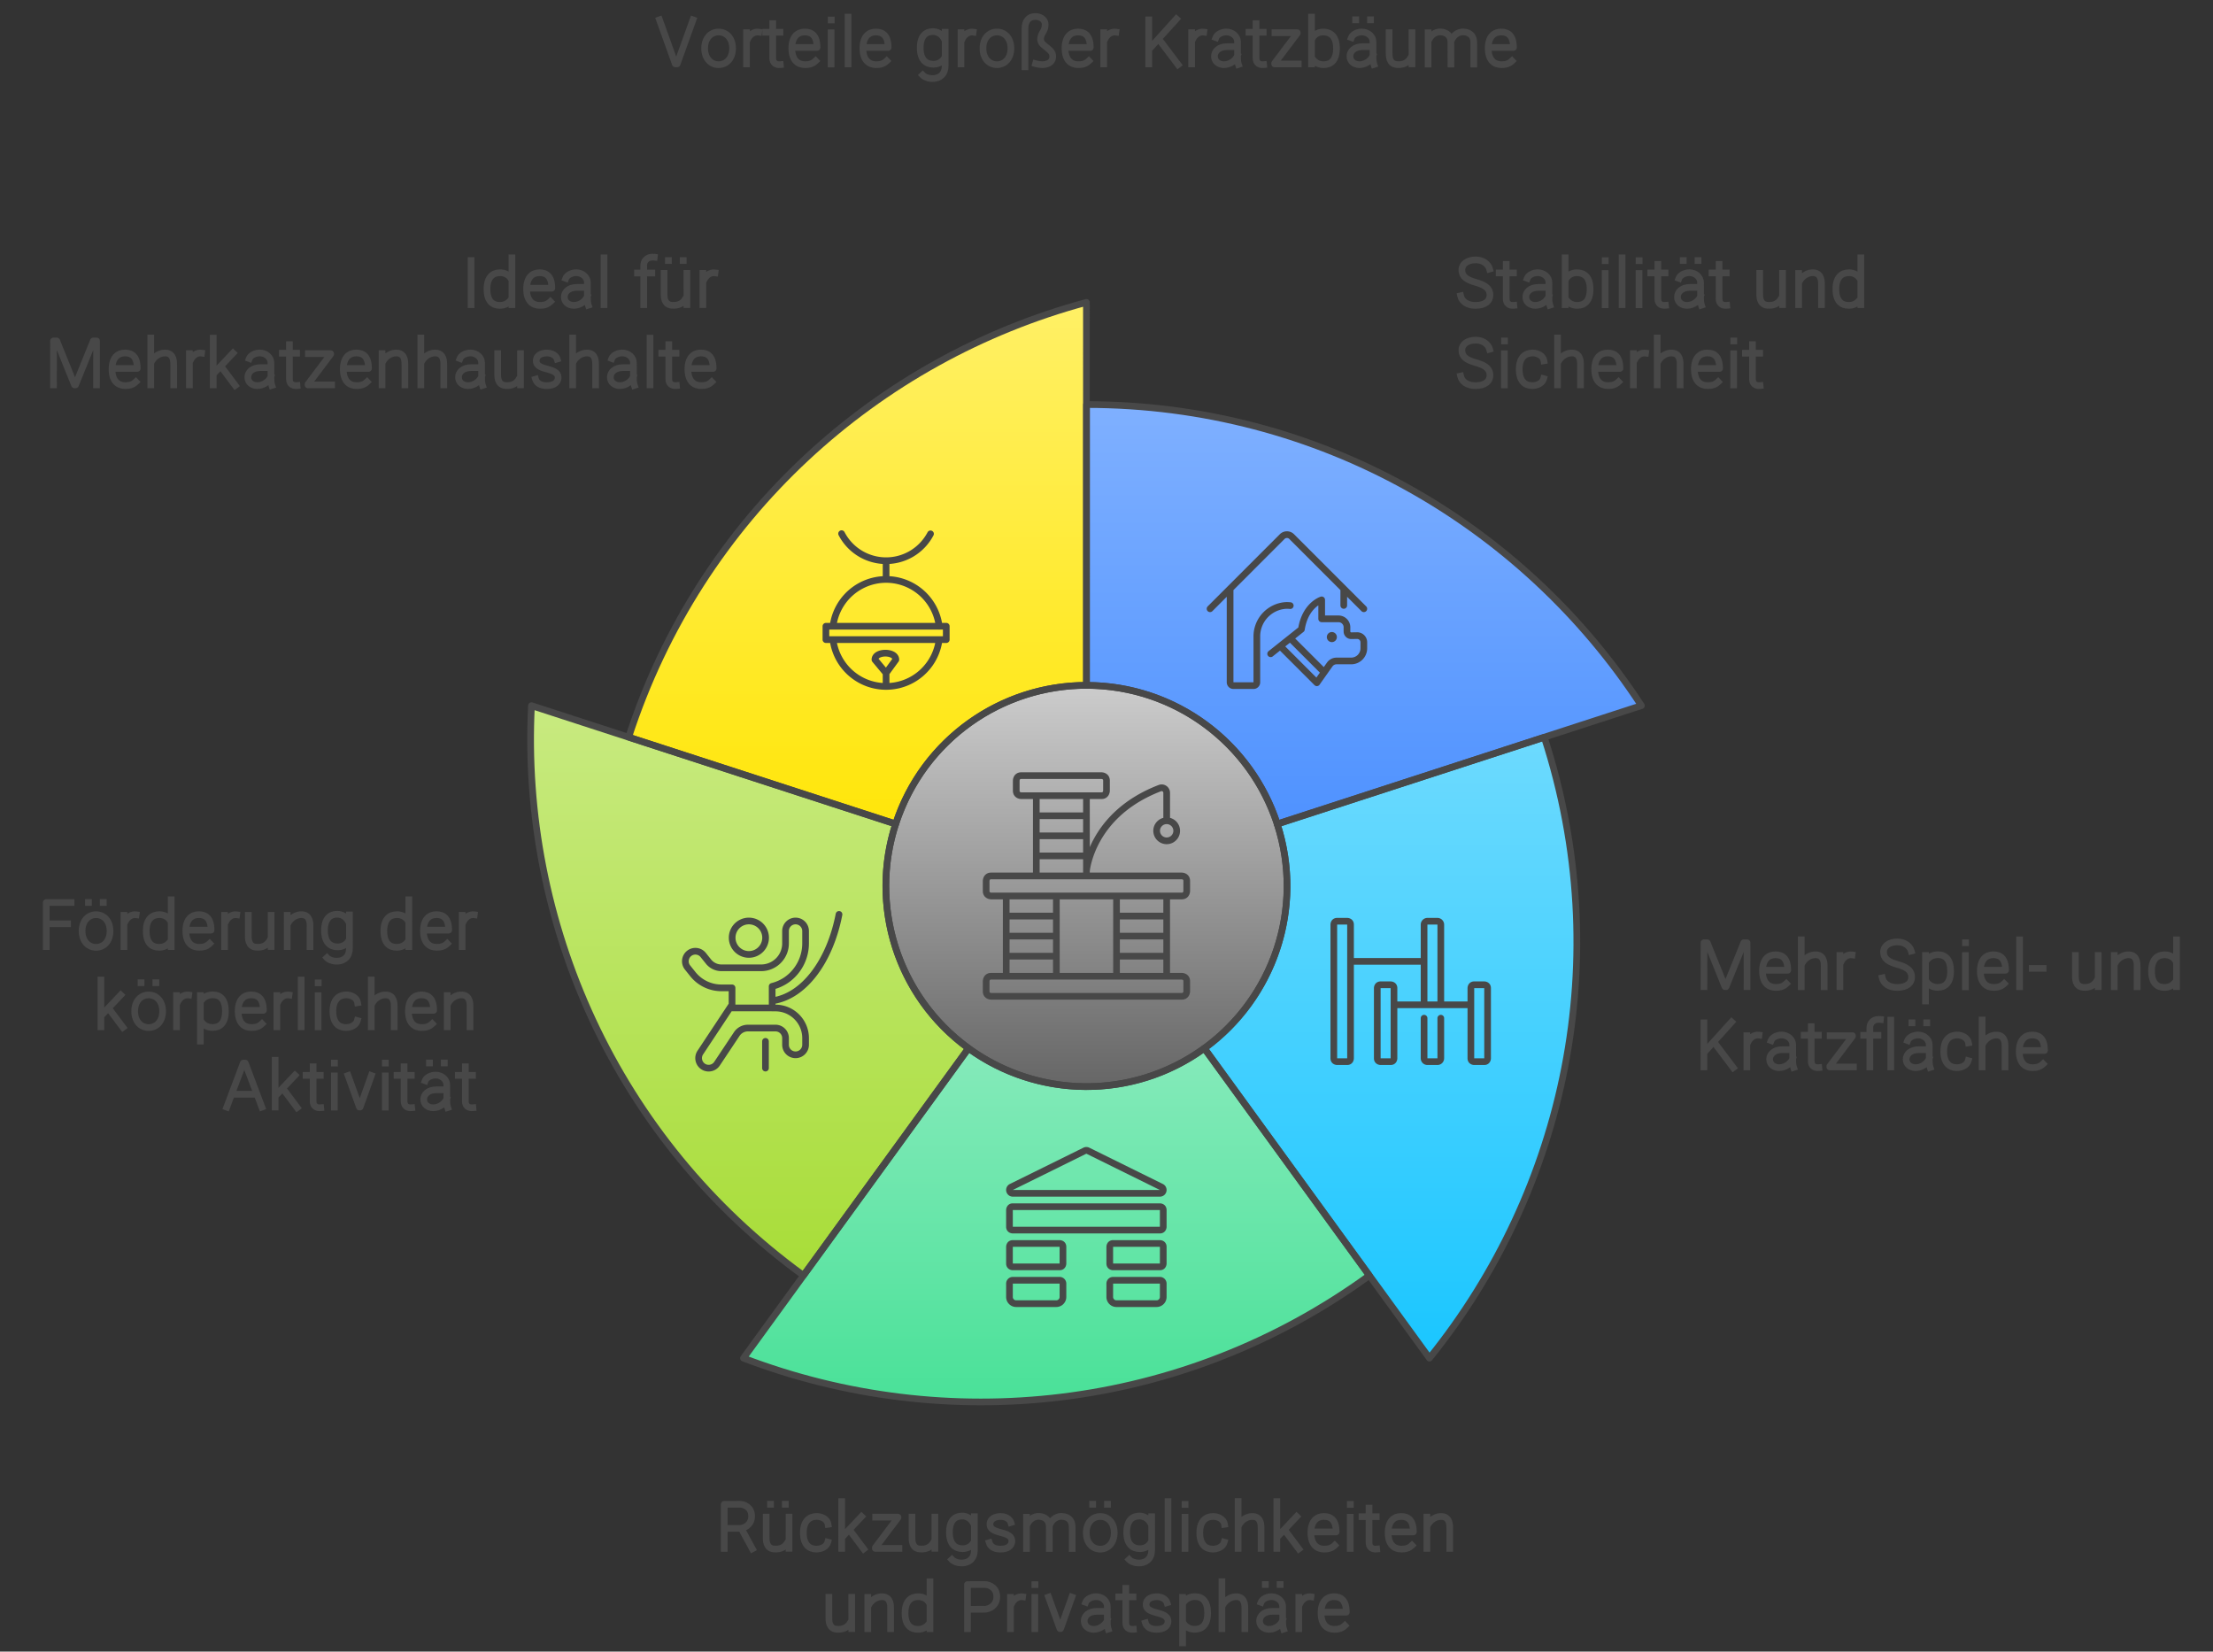 <svg xmlns:xlink="http://www.w3.org/1999/xlink" xmlns="http://www.w3.org/2000/svg" version="1.1" style="fill:none;stroke:none;fill-rule:evenodd;clip-rule:evenodd;stroke-linecap:round;stroke-linejoin:round;stroke-miterlimit:1.5;" viewBox="0 0 662 494" height="494" width="662"><rect x="0" y="0" width="662" height="494" fill="#333333" stroke="none"/><g style="mix-blend-mode:multiply" id="blend"><g transform="matrix(1, 0, 0, 1, 255, 195)" data-sanitized-data-renderer-id="0" data-renderer-id="0" data-sanitized-data-item-index="0" data-item-index="0" data-sanitized-data-item-class="Shape Stroke Fill ScenePart Indexed_0 ColorFillBlack ColorStrokeBlack" data-item-class="Shape Stroke Fill ScenePart Indexed_0 ColorFillBlack ColorStrokeBlack" data-sanitized-data-item-id="0.cr-big_cr_1uuabr31n4j8qz" data-item-id="0.cr-big_cr_1uuabr31n4j8qz" data-sanitized-data-item-order="-113629" data-item-order="-113629" id="g-root-0.cr-big_cr_1uuabr31n4j8qz-fill"><linearGradient y2="1" x2="0" id="0.cr-big_cr_1uuabr31n4j8qz-fill-gradient"><stop stop-color="#cccccc" offset="0"></stop><stop stop-color="#666666" offset="1"></stop></linearGradient><g transform="matrix(1, 0, 0, 1, -2, -2)" fill="url(#0.cr-big_cr_1uuabr31n4j8qz-fill-gradient)" stroke="none" id="0.cr-big_cr_1uuabr31n4j8qz-fill"><g transform="translate(12, 12)" xmlns="http://www.w3.org/2000/svg"><path d="M0 60a60 60 0 1 0 120 0a60 60 0 1 0 -120 0"></path></g></g></g><g transform="matrix(1, 0, 0, 1, 178.056, 80.44)" data-sanitized-data-renderer-id="0" data-renderer-id="0" data-sanitized-data-item-index="5" data-item-index="5" data-sanitized-data-item-class="ScenePart Indexed Fill Stroke ColorStrokeBlack" data-item-class="ScenePart Indexed Fill Stroke ColorStrokeBlack" data-sanitized-data-item-id="5.cu_sy_1qegtmn1n4j9jc" data-item-id="5.cu_sy_1qegtmn1n4j9jc" data-sanitized-data-item-order="-113627" data-item-order="-113627" id="g-root-5.cu_sy_1qegtmn1n4j9jc-fill"><linearGradient y2="1" x2="0" id="5.cu_sy_1qegtmn1n4j9jc-fill-gradient"><stop stop-color="#fff066" offset="0"></stop><stop stop-color="#FFE60A" offset="1"></stop></linearGradient><g transform="matrix(1, 0, 0, 1, -2.056, -2.44)" fill="url(#5.cu_sy_1qegtmn1n4j9jc-fill-gradient)" stroke="none" id="5.cu_sy_1qegtmn1n4j9jc-fill"><g transform="translate(-223, -137)" xmlns="http://www.w3.org/2000/svg"><path d="M 314.944 305.434L 235.056 279.477C 256.547 213.362 309.528 166.279 371.997 149.44L 371.987 263.983C 346.703 263.984 323.19 280.093 314.944 305.434Z"></path></g></g></g><g transform="matrix(1, 0, 0, 1, 145.694, 201.061)" data-sanitized-data-renderer-id="0" data-renderer-id="0" data-sanitized-data-item-index="4" data-item-index="4" data-sanitized-data-item-class="ScenePart Indexed Fill Stroke ColorStrokeBlack" data-item-class="ScenePart Indexed Fill Stroke ColorStrokeBlack" data-sanitized-data-item-id="4.cu_sy_1qegtmn1n4j9jb" data-item-id="4.cu_sy_1qegtmn1n4j9jb" data-sanitized-data-item-order="-113625" data-item-order="-113625" id="g-root-4.cu_sy_1qegtmn1n4j9jb-fill"><linearGradient y2="1" x2="0" id="4.cu_sy_1qegtmn1n4j9jb-fill-gradient"><stop stop-color="#c8ea80" offset="0"></stop><stop stop-color="#A8DD38" offset="1"></stop></linearGradient><g transform="matrix(1, 0, 0, 1, -2.694, -2.061)" fill="url(#4.cu_sy_1qegtmn1n4j9jb-fill-gradient)" stroke="none" id="4.cu_sy_1qegtmn1n4j9jb-fill"><g transform="translate(-190, -258)" xmlns="http://www.w3.org/2000/svg"><path d="M 336.712 372.526L 287.338 440.483C 231.1 399.613 202.694 334.676 205.983 270.061L 314.917 305.467C 307.104 329.513 315.159 356.853 336.712 372.526Z"></path></g></g></g><g transform="matrix(1, 0, 0, 1, 212.399, 303.556)" data-sanitized-data-renderer-id="0" data-renderer-id="0" data-sanitized-data-item-index="3" data-item-index="3" data-sanitized-data-item-class="ScenePart Indexed Fill Stroke ColorStrokeBlack" data-item-class="ScenePart Indexed Fill Stroke ColorStrokeBlack" data-sanitized-data-item-id="3.cu_sy_1qegtmn1n4j9ja" data-item-id="3.cu_sy_1qegtmn1n4j9ja" data-sanitized-data-item-order="-113623" data-item-order="-113623" id="g-root-3.cu_sy_1qegtmn1n4j9ja-fill"><linearGradient y2="1" x2="0" id="3.cu_sy_1qegtmn1n4j9ja-fill-gradient"><stop stop-color="#85eaba" offset="0"></stop><stop stop-color="#44E095" offset="1"></stop></linearGradient><g transform="matrix(1, 0, 0, 1, -2.399, -2.556)" fill="url(#3.cu_sy_1qegtmn1n4j9ja-fill-gradient)" stroke="none" id="3.cu_sy_1qegtmn1n4j9ja-fill"><g transform="translate(-257, -360)" xmlns="http://www.w3.org/2000/svg"><path d="M 407.246 372.556L 456.62 440.514C 400.371 481.37 329.835 488.319 269.399 465.224L 336.734 372.562C 357.189 387.423 385.68 388.211 407.246 372.556Z"></path></g></g></g><g transform="matrix(1, 0, 0, 1, 350.287, 210.526)" data-sanitized-data-renderer-id="0" data-renderer-id="0" data-sanitized-data-item-index="2" data-item-index="2" data-sanitized-data-item-class="ScenePart Indexed Fill Stroke ColorStrokeBlack" data-item-class="ScenePart Indexed Fill Stroke ColorStrokeBlack" data-sanitized-data-item-id="2.cu_sy_1qegtmn1n4j9j9" data-item-id="2.cu_sy_1qegtmn1n4j9j9" data-sanitized-data-item-order="-113621" data-item-order="-113621" id="g-root-2.cu_sy_1qegtmn1n4j9j9-fill"><linearGradient y2="1" x2="0" id="2.cu_sy_1qegtmn1n4j9j9-fill-gradient"><stop stop-color="#6ddafe" offset="0"></stop><stop stop-color="#1AC6FF" offset="1"></stop></linearGradient><g transform="matrix(1, 0, 0, 1, -2.287, -2.526)" fill="url(#2.cu_sy_1qegtmn1n4j9j9-fill-gradient)" stroke="none" id="2.cu_sy_1qegtmn1n4j9j9-fill"><g transform="translate(-395, -267)" xmlns="http://www.w3.org/2000/svg"><path d="M 429.071 305.483L 508.96 279.526C 530.434 345.647 515.247 414.878 474.606 465.22L 407.287 372.546C 427.742 357.685 437.296 330.831 429.071 305.483Z"></path></g></g></g><g transform="matrix(1, 0, 0, 1, 315.026, 111)" data-sanitized-data-renderer-id="0" data-renderer-id="0" data-sanitized-data-item-index="1" data-item-index="1" data-sanitized-data-item-class="ScenePart Indexed Indexed_1 Fill Stroke ColorStrokeBlack" data-item-class="ScenePart Indexed Indexed_1 Fill Stroke ColorStrokeBlack" data-sanitized-data-item-id="1.cu_sy_1qegtmn1n4j9j8" data-item-id="1.cu_sy_1qegtmn1n4j9j8" data-sanitized-data-item-order="-113619" data-item-order="-113619" id="g-root-1.cu_sy_1qegtmn1n4j9j8-fill"><linearGradient y2="1" x2="0" id="1.cu_sy_1qegtmn1n4j9j8-fill-gradient"><stop stop-color="#7fb0ff" offset="0"></stop><stop stop-color="#4F92FF" offset="1"></stop></linearGradient><g transform="matrix(1, 0, 0, 1, -2.026, -2)" fill="url(#1.cu_sy_1qegtmn1n4j9j8-fill-gradient)" stroke="none" id="1.cu_sy_1qegtmn1n4j9j8-fill"><g transform="translate(-360, -168)" xmlns="http://www.w3.org/2000/svg"><path d="M 372.026 264L 372.026 180C 441.547 180.009 502.697 215.847 538.015 270.055L 429.075 305.441C 421.261 281.395 398.674 264.011 372.026 264Z"></path></g></g></g><g transform="matrix(1, 0, 0, 1, 183, -9)" data-sanitized-data-renderer-id="0" data-renderer-id="0" data-sanitized-data-item-index="none" data-item-index="none" data-sanitized-data-item-class="Label Stroke SceneTarget SceneTitle ColorStrokeBlack" data-item-class="Label Stroke SceneTarget SceneTitle ColorStrokeBlack" data-sanitized-data-item-id="tx_vorteile_1lynbi71n4jabl" data-item-id="tx_vorteile_1lynbi71n4jabl" data-sanitized-data-item-order="0" data-item-order="0" id="g-root-tx_vorteile_1lynbi71n4jabl-fill"></g><g transform="matrix(1, 0, 0, 1, -9, 63)" data-sanitized-data-renderer-id="0" data-renderer-id="0" data-sanitized-data-item-index="5" data-item-index="5" data-sanitized-data-item-class="Label Stroke SceneTarget Indexed ColorStrokeBlack" data-item-class="Label Stroke SceneTarget Indexed ColorStrokeBlack" data-sanitized-data-item-id="tx_idealfrm_1d30b9b1n4jb4a" data-item-id="tx_idealfrm_1d30b9b1n4jb4a" data-sanitized-data-item-order="0" data-item-order="0" id="g-root-tx_idealfrm_1d30b9b1n4jb4a-fill"></g><g transform="matrix(1, 0, 0, 1, 423, 63)" data-sanitized-data-renderer-id="0" data-renderer-id="0" data-sanitized-data-item-index="1" data-item-index="1" data-sanitized-data-item-class="Label Stroke SceneTarget Indexed Indexed_1 ColorStrokeBlack" data-item-class="Label Stroke SceneTarget Indexed Indexed_1 ColorStrokeBlack" data-sanitized-data-item-id="tx_stabilit_vccrun1n4jabq" data-item-id="tx_stabilit_vccrun1n4jabq" data-sanitized-data-item-order="0" data-item-order="0" id="g-root-tx_stabilit_vccrun1n4jabq-fill"></g><g transform="matrix(1, 0, 0, 1, 231.067, 148.465)" data-sanitized-data-renderer-id="0" data-renderer-id="0" data-sanitized-data-item-index="5" data-item-index="5" data-sanitized-data-item-class="Icon Stroke SceneTarget Indexed InsideFill InsideColorFill ColorStrokeBlack" data-item-class="Icon Stroke SceneTarget Indexed InsideFill InsideColorFill ColorStrokeBlack" data-sanitized-data-item-id="bell_8datb1n4ow06" data-item-id="bell_8datb1n4ow06" data-sanitized-data-item-order="0" data-item-order="0" id="g-root-bell_8datb1n4ow06-fill"></g><g transform="matrix(1, 0, 0, 1, 350.975, 148.495)" data-sanitized-data-renderer-id="0" data-renderer-id="0" data-sanitized-data-item-index="1" data-item-index="1" data-sanitized-data-item-class="Icon Stroke SceneTarget Indexed Indexed_1 InsideFill InsideColorFill ColorStrokeBlack" data-item-class="Icon Stroke SceneTarget Indexed Indexed_1 InsideFill InsideColorFill ColorStrokeBlack" data-sanitized-data-item-id="1_1cymznj1n4kmq3" data-item-id="1_1cymznj1n4kmq3" data-sanitized-data-item-order="0" data-item-order="0" id="g-root-1_1cymznj1n4kmq3-fill"></g><g transform="matrix(1, 0, 0, 1, 279, 218.996)" data-sanitized-data-renderer-id="0" data-renderer-id="0" data-sanitized-data-item-index="0" data-item-index="0" data-sanitized-data-item-class="Icon Stroke SceneTarget InsideFill InsideColorFill InsideBlackFill ColorStrokeBlack" data-item-class="Icon Stroke SceneTarget InsideFill InsideColorFill InsideBlackFill ColorStrokeBlack" data-sanitized-data-item-id="scra_1lsekn31n4kmx2" data-item-id="scra_1lsekn31n4kmx2" data-sanitized-data-item-order="0" data-item-order="0" id="g-root-scra_1lsekn31n4kmx2-fill"></g><g transform="matrix(1, 0, 0, 1, -9, 255)" data-sanitized-data-renderer-id="0" data-renderer-id="0" data-sanitized-data-item-index="4" data-item-index="4" data-sanitized-data-item-class="Label Stroke SceneTarget Indexed ColorStrokeBlack" data-item-class="Label Stroke SceneTarget Indexed ColorStrokeBlack" data-sanitized-data-item-id="tx_frderung_1d30b9b1n4jb4b" data-item-id="tx_frderung_1d30b9b1n4jb4b" data-sanitized-data-item-order="0" data-item-order="0" id="g-root-tx_frderung_1d30b9b1n4jb4b-fill"></g><g transform="matrix(1, 0, 0, 1, 193.984, 262.495)" data-sanitized-data-renderer-id="0" data-renderer-id="0" data-sanitized-data-item-index="4" data-item-index="4" data-sanitized-data-item-class="Icon Stroke SceneTarget Indexed InsideFill InsideColorFill ColorStrokeBlack" data-item-class="Icon Stroke SceneTarget Indexed InsideFill InsideColorFill ColorStrokeBlack" data-sanitized-data-item-id="spor_1qducjj1n4owlr" data-item-id="spor_1qducjj1n4owlr" data-sanitized-data-item-order="0" data-item-order="0" id="g-root-spor_1qducjj1n4owlr-fill"></g><g transform="matrix(1, 0, 0, 1, 388, 262.544)" data-sanitized-data-renderer-id="0" data-renderer-id="0" data-sanitized-data-item-index="2" data-item-index="2" data-sanitized-data-item-class="Icon Stroke SceneTarget Indexed InsideFill InsideColorFill ColorStrokeBlack" data-item-class="Icon Stroke SceneTarget Indexed InsideFill InsideColorFill ColorStrokeBlack" data-sanitized-data-item-id="clim_1cwrke71n4knpr" data-item-id="clim_1cwrke71n4knpr" data-sanitized-data-item-order="0" data-item-order="0" id="g-root-clim_1cwrke71n4knpr-fill"></g><g transform="matrix(1, 0, 0, 1, 495, 267)" data-sanitized-data-renderer-id="0" data-renderer-id="0" data-sanitized-data-item-index="2" data-item-index="2" data-sanitized-data-item-class="Label Stroke SceneTarget Indexed ColorStrokeBlack" data-item-class="Label Stroke SceneTarget Indexed ColorStrokeBlack" data-sanitized-data-item-id="tx_mehrspie_zs69z31n4j9jh" data-item-id="tx_mehrspie_zs69z31n4j9jh" data-sanitized-data-item-order="0" data-item-order="0" id="g-root-tx_mehrspie_zs69z31n4j9jh-fill"></g><g transform="matrix(1, 0, 0, 1, 290.974, 333)" data-sanitized-data-renderer-id="0" data-renderer-id="0" data-sanitized-data-item-index="3" data-item-index="3" data-sanitized-data-item-class="Icon Stroke SceneTarget Indexed InsideFill InsideColorFill ColorStrokeBlack" data-item-class="Icon Stroke SceneTarget Indexed InsideFill InsideColorFill ColorStrokeBlack" data-sanitized-data-item-id="shel_92rcvz1n4knba" data-item-id="shel_92rcvz1n4knba" data-sanitized-data-item-order="0" data-item-order="0" id="g-root-shel_92rcvz1n4knba-fill"></g><g transform="matrix(1, 0, 0, 1, 201, 435)" data-sanitized-data-renderer-id="0" data-renderer-id="0" data-sanitized-data-item-index="3" data-item-index="3" data-sanitized-data-item-class="Label Stroke SceneTarget Indexed ColorStrokeBlack" data-item-class="Label Stroke SceneTarget Indexed ColorStrokeBlack" data-sanitized-data-item-id="tx_rckzugsm_18nta7z1n4j8qs" data-item-id="tx_rckzugsm_18nta7z1n4j8qs" data-sanitized-data-item-order="0" data-item-order="0" id="g-root-tx_rckzugsm_18nta7z1n4j8qs-fill"></g><g transform="matrix(1, 0, 0, 1, 255, 195)" data-sanitized-data-renderer-id="0" data-renderer-id="0" data-sanitized-data-item-index="0" data-item-index="0" data-sanitized-data-item-class="Shape Stroke Fill ScenePart Indexed_0 ColorFillBlack ColorStrokeBlack" data-item-class="Shape Stroke Fill ScenePart Indexed_0 ColorFillBlack ColorStrokeBlack" data-sanitized-data-item-id="0.cr-big_cr_1uuabr31n4j8qz" data-item-id="0.cr-big_cr_1uuabr31n4j8qz" data-sanitized-data-item-order="-113629" data-item-order="-113629" id="g-root-0.cr-big_cr_1uuabr31n4j8qz-stroke"><g transform="matrix(1, 0, 0, 1, -2, -2)" stroke-width="2" stroke="#484848" stroke-miterlimit="1.5" stroke-linejoin="round" stroke-linecap="round" fill="none" id="0.cr-big_cr_1uuabr31n4j8qz-stroke"><g transform="translate(12, 12)" xmlns="http://www.w3.org/2000/svg"><path d="M0 60a60 60 0 1 0 120 0a60 60 0 1 0 -120 0"></path></g></g></g><g transform="matrix(1, 0, 0, 1, 178.056, 80.44)" data-sanitized-data-renderer-id="0" data-renderer-id="0" data-sanitized-data-item-index="5" data-item-index="5" data-sanitized-data-item-class="ScenePart Indexed Fill Stroke ColorStrokeBlack" data-item-class="ScenePart Indexed Fill Stroke ColorStrokeBlack" data-sanitized-data-item-id="5.cu_sy_1qegtmn1n4j9jc" data-item-id="5.cu_sy_1qegtmn1n4j9jc" data-sanitized-data-item-order="-113627" data-item-order="-113627" id="g-root-5.cu_sy_1qegtmn1n4j9jc-stroke"><g transform="matrix(1, 0, 0, 1, -2.056, -2.44)" stroke-width="2" stroke="#484848" stroke-miterlimit="1.5" stroke-linejoin="round" stroke-linecap="round" fill="none" id="5.cu_sy_1qegtmn1n4j9jc-stroke"><g transform="translate(-223, -137)" xmlns="http://www.w3.org/2000/svg"><path d="M 314.944 305.435L 235.056 279.477C 256.547 213.362 309.528 166.279 371.997 149.44L 371.987 263.984C 346.703 263.984 323.19 280.094 314.944 305.435Z"></path></g></g></g><g transform="matrix(1, 0, 0, 1, 145.694, 201.061)" data-sanitized-data-renderer-id="0" data-renderer-id="0" data-sanitized-data-item-index="4" data-item-index="4" data-sanitized-data-item-class="ScenePart Indexed Fill Stroke ColorStrokeBlack" data-item-class="ScenePart Indexed Fill Stroke ColorStrokeBlack" data-sanitized-data-item-id="4.cu_sy_1qegtmn1n4j9jb" data-item-id="4.cu_sy_1qegtmn1n4j9jb" data-sanitized-data-item-order="-113625" data-item-order="-113625" id="g-root-4.cu_sy_1qegtmn1n4j9jb-stroke"><g transform="matrix(1, 0, 0, 1, -2.694, -2.061)" stroke-width="2" stroke="#484848" stroke-miterlimit="1.5" stroke-linejoin="round" stroke-linecap="round" fill="none" id="4.cu_sy_1qegtmn1n4j9jb-stroke"><g transform="translate(-190, -258)" xmlns="http://www.w3.org/2000/svg"><path d="M 336.712 372.526L 287.338 440.483C 231.1 399.613 202.694 334.676 205.983 270.061L 314.917 305.467C 307.104 329.513 315.159 356.853 336.712 372.526Z"></path></g></g></g><g transform="matrix(1, 0, 0, 1, 212.399, 303.556)" data-sanitized-data-renderer-id="0" data-renderer-id="0" data-sanitized-data-item-index="3" data-item-index="3" data-sanitized-data-item-class="ScenePart Indexed Fill Stroke ColorStrokeBlack" data-item-class="ScenePart Indexed Fill Stroke ColorStrokeBlack" data-sanitized-data-item-id="3.cu_sy_1qegtmn1n4j9ja" data-item-id="3.cu_sy_1qegtmn1n4j9ja" data-sanitized-data-item-order="-113623" data-item-order="-113623" id="g-root-3.cu_sy_1qegtmn1n4j9ja-stroke"><g transform="matrix(1, 0, 0, 1, -2.399, -2.556)" stroke-width="2" stroke="#484848" stroke-miterlimit="1.5" stroke-linejoin="round" stroke-linecap="round" fill="none" id="3.cu_sy_1qegtmn1n4j9ja-stroke"><g transform="translate(-257, -360)" xmlns="http://www.w3.org/2000/svg"><path d="M 407.246 372.556L 456.62 440.514C 400.371 481.37 329.835 488.319 269.399 465.224L 336.734 372.562C 357.189 387.423 385.68 388.211 407.246 372.556Z"></path></g></g></g><g transform="matrix(1, 0, 0, 1, 350.287, 210.526)" data-sanitized-data-renderer-id="0" data-renderer-id="0" data-sanitized-data-item-index="2" data-item-index="2" data-sanitized-data-item-class="ScenePart Indexed Fill Stroke ColorStrokeBlack" data-item-class="ScenePart Indexed Fill Stroke ColorStrokeBlack" data-sanitized-data-item-id="2.cu_sy_1qegtmn1n4j9j9" data-item-id="2.cu_sy_1qegtmn1n4j9j9" data-sanitized-data-item-order="-113621" data-item-order="-113621" id="g-root-2.cu_sy_1qegtmn1n4j9j9-stroke"><g transform="matrix(1, 0, 0, 1, -2.287, -2.526)" stroke-width="2" stroke="#484848" stroke-miterlimit="1.5" stroke-linejoin="round" stroke-linecap="round" fill="none" id="2.cu_sy_1qegtmn1n4j9j9-stroke"><g transform="translate(-395, -267)" xmlns="http://www.w3.org/2000/svg"><path d="M 429.071 305.483L 508.96 279.526C 530.435 345.647 515.247 414.878 474.606 465.22L 407.287 372.546C 427.742 357.685 437.296 330.831 429.071 305.483Z"></path></g></g></g><g transform="matrix(1, 0, 0, 1, 315.026, 111)" data-sanitized-data-renderer-id="0" data-renderer-id="0" data-sanitized-data-item-index="1" data-item-index="1" data-sanitized-data-item-class="ScenePart Indexed Indexed_1 Fill Stroke ColorStrokeBlack" data-item-class="ScenePart Indexed Indexed_1 Fill Stroke ColorStrokeBlack" data-sanitized-data-item-id="1.cu_sy_1qegtmn1n4j9j8" data-item-id="1.cu_sy_1qegtmn1n4j9j8" data-sanitized-data-item-order="-113619" data-item-order="-113619" id="g-root-1.cu_sy_1qegtmn1n4j9j8-stroke"><g transform="matrix(1, 0, 0, 1, -2.026, -2)" stroke-width="2" stroke="#484848" stroke-miterlimit="1.5" stroke-linejoin="round" stroke-linecap="round" fill="none" id="1.cu_sy_1qegtmn1n4j9j8-stroke"><g transform="translate(-360, -168)" xmlns="http://www.w3.org/2000/svg"><path d="M 372.026 264L 372.026 180C 441.547 180.009 502.696 215.847 538.015 270.055L 429.075 305.441C 421.261 281.395 398.674 264.011 372.026 264Z"></path></g></g></g><g transform="matrix(1, 0, 0, 1, 183, -9)" data-sanitized-data-renderer-id="0" data-renderer-id="0" data-sanitized-data-item-index="none" data-item-index="none" data-sanitized-data-item-class="Label Stroke SceneTarget SceneTitle ColorStrokeBlack" data-item-class="Label Stroke SceneTarget SceneTitle ColorStrokeBlack" data-sanitized-data-item-id="tx_vorteile_1lynbi71n4jabl" data-item-id="tx_vorteile_1lynbi71n4jabl" data-sanitized-data-item-order="0" data-item-order="0" id="g-root-tx_vorteile_1lynbi71n4jabl-stroke"><g transform="matrix(1, 0, 0, 1, 2, 1)" stroke-width="2" stroke="#484848" stroke-miterlimit="4" stroke-linejoin="miter" stroke-linecap="square" fill="none" id="tx_vorteile_1lynbi71n4jabl-stroke"><g transform="translate(138, 9)" xmlns="http://www.w3.org/2000/svg"><path d="M-115.698 4.93L-120.436 18.102L-120.997 18.102L-125.72 4.93 M-103.853 13.457C-103.853 16.522 -105.724 18.34 -108.032 18.34C-110.34 18.34 -112.211 16.522 -112.211 13.457C-112.211 10.392 -110.34 8.573 -108.032 8.573C-105.724 8.573 -103.853 10.392 -103.853 13.457Z M-96.055 8.609C-97.436 8.419 -98.684 9.319 -99.326 10.619M-99.681 8.773V18.123 M-89.581 18.326C-90.99 18.465 -91.848 17.732 -91.848 16.387V6.081M-89.698 8.642H-91.462M-93.958 8.642H-92.225 M-79.023 17.218C-79.996 18.155 -81.021 18.339 -82.206 18.339C-84.275 18.339 -86.139 17.028 -86.139 13.456C-86.139 9.884 -84.329 8.573 -82.26 8.573C-80.192 8.573 -78.588 9.63 -78.588 13.201H-85.808 M-74.362 4.971H-74.338M-74.378 8.804V18.145 M-69.314 4.125V18.126 M-57.753 17.218C-58.726 18.155 -59.751 18.339 -60.936 18.339C-63.005 18.339 -64.869 17.028 -64.869 13.456C-64.869 9.884 -63.059 8.573 -60.99 8.573C-58.922 8.573 -57.318 9.63 -57.318 13.201H-64.538 M-40.261 8.652V18.654C-40.261 23.351 -45.554 23.001 -46.989 21.47M-40.595 16.573C-41.275 17.661 -42.499 18.214 -43.785 18.214C-45.966 18.214 -47.723 16.903 -47.723 13.331C-47.723 9.76 -46.072 8.449 -43.89 8.449C-42.622 8.449 -41.317 9.129 -40.595 10.502 M-31.895 8.609C-33.276 8.419 -34.524 9.319 -35.166 10.619M-35.521 8.773V18.123 M-20.593 13.457C-20.593 16.522 -22.464 18.34 -24.772 18.34C-27.08 18.34 -28.951 16.522 -28.951 13.457C-28.951 10.392 -27.08 8.573 -24.772 8.573C-22.464 8.573 -20.593 10.392 -20.593 13.457Z M-16.383 18.995C-16.383 15.803 -16.383 9.029 -16.383 7.471C-16.383 5.523 -15.432 3.937 -13.314 3.937C-11.196 3.937 -10.353 5.326 -10.353 6.223C-10.353 7.121 -10.46 7.623 -10.891 8.368C-11.322 9.113 -12.515 10.935 -10.891 12.38C-9.266 13.825 -7.933 14.387 -8.086 16.13C-8.239 17.873 -10.201 18.882 -13.206 18.043 M2.707 17.218C1.734 18.155 0.709 18.339 -0.476 18.339C-2.545 18.339 -4.409 17.028 -4.409 13.456C-4.409 9.884 -2.599 8.573 -0.53 8.573C1.538 8.573 3.142 9.63 3.142 13.201H-4.078 M10.795 8.609C9.414 8.419 8.166 9.319 7.524 10.619M7.169 8.773V18.123 M20.635 4.945V18.122M28.909 4.675L20.989 13.44M29.408 18.331L23.815 10.92 M37.095 8.609C35.714 8.419 34.466 9.319 33.824 10.619M33.469 8.773V18.123 M40.718 10.246C41.082 9.28 42.498 8.567 43.838 8.567C45.692 8.567 47.194 9.88 47.194 11.499L47.2 12.957V15.571C47.2 16.614 47.175 17.353 47.477 18.278M46.82 12.957H44.092C41.589 12.957 40.289 14.343 40.289 15.837C40.289 17.331 41.527 18.341 43.143 18.341C45.125 18.341 46.751 16.888 47.151 15.732 M54.999 18.326C53.59 18.465 52.732 17.732 52.732 16.387V6.081M54.882 8.642H53.118M50.622 8.642H52.355 M58.389 8.78H65.066V8.936L58.304 17.904V18.128L65.359 18.128 M69.335 18.124V4.123M69.718 10.138C70.408 9.102 71.604 8.575 72.859 8.575C75.04 8.575 76.797 9.886 76.797 13.458C76.797 17.029 75.145 18.34 72.964 18.34C71.667 18.34 70.577 17.88 69.718 16.803 M82.532 4.932H82.556M86.964 4.932H86.988M81.248 10.246C81.612 9.28 83.028 8.567 84.368 8.567C86.222 8.567 87.724 9.88 87.724 11.499L87.73 12.957V15.571C87.73 16.614 87.705 17.353 88.007 18.278M87.35 12.957H84.622C82.119 12.957 80.819 14.343 80.819 15.837C80.819 17.331 82.057 18.341 83.673 18.341C85.655 18.341 87.281 16.888 87.681 15.732 M99.377 18.115L99.376 8.767M92.542 8.767L92.542 14.821C92.542 15.533 92.447 18.096 94.829 18.308C96.92 18.493 98.193 17.653 98.895 16.47 M104.2 8.814L104.2 18.162M111.034 18.162L111.023 11.47C110.959 10.526 110.592 9.078 108.718 8.649C106.778 8.205 105.298 9.248 104.562 10.595M117.869 18.162V12.108C117.869 11.396 117.984 9.206 115.553 8.649C113.524 8.184 111.99 9.347 111.289 10.783 M129.297 17.218C128.324 18.155 127.299 18.339 126.114 18.339C124.045 18.339 122.182 17.028 122.182 13.456C122.182 9.884 123.991 8.573 126.06 8.573C128.128 8.573 129.732 9.63 129.732 13.201H122.512"></path></g></g></g><g transform="matrix(1, 0, 0, 1, -9, 63)" data-sanitized-data-renderer-id="0" data-renderer-id="0" data-sanitized-data-item-index="5" data-item-index="5" data-sanitized-data-item-class="Label Stroke SceneTarget Indexed ColorStrokeBlack" data-item-class="Label Stroke SceneTarget Indexed ColorStrokeBlack" data-sanitized-data-item-id="tx_idealfrm_1d30b9b1n4jb4a" data-item-id="tx_idealfrm_1d30b9b1n4jb4a" data-sanitized-data-item-order="0" data-item-order="0" id="g-root-tx_idealfrm_1d30b9b1n4jb4a-stroke"><g transform="matrix(1, 0, 0, 1, 13, 1)" stroke-width="2" stroke="#484848" stroke-miterlimit="4" stroke-linejoin="miter" stroke-linecap="square" fill="none" id="tx_idealfrm_1d30b9b1n4jb4a-stroke"><g transform="translate(209, 9)" xmlns="http://www.w3.org/2000/svg"><path d="M-72.085 4.938V18.127 M-59.86 18.124V4.123M-60.22 16.773C-61.082 17.871 -62.18 18.34 -63.49 18.34C-65.671 18.34 -67.323 17.029 -67.323 13.458C-67.323 9.886 -65.566 8.575 -63.384 8.575C-62.115 8.575 -60.905 9.114 -60.22 10.175 M-48.363 17.218C-49.336 18.155 -50.361 18.339 -51.546 18.339C-53.615 18.339 -55.478 17.028 -55.478 13.456C-55.478 9.884 -53.669 8.573 -51.6 8.573C-49.532 8.573 -47.928 9.63 -47.928 13.201H-55.148 M-43.762 10.246C-43.398 9.28 -41.982 8.567 -40.642 8.567C-38.788 8.567 -37.286 9.88 -37.286 11.499L-37.28 12.957V15.571C-37.28 16.614 -37.305 17.353 -37.003 18.278M-37.66 12.957H-40.388C-42.891 12.957 -44.191 14.343 -44.191 15.837C-44.191 17.331 -42.953 18.341 -41.337 18.341C-39.355 18.341 -37.729 16.888 -37.329 15.732 M-32.314 4.125V18.126 M-17.286 3.926C-17.454 3.908 -17.735 3.907 -17.863 3.907C-19.442 3.907 -20.44 5.035 -20.44 6.425V18.129M-18.015 8.664H-20.104M-22.292 8.664H-20.766 M-13.067 4.932H-13.043M-8.635 4.932H-8.611M-14.348 8.767L-14.348 14.821C-14.348 15.533 -14.443 18.096 -12.061 18.308C-9.97 18.493 -8.697 17.653 -7.995 16.47M-7.513 18.115L-7.514 8.767 M0.875 8.609C-0.506 8.419 -1.754 9.319 -2.396 10.619M-2.751 8.773V18.123 M-196.999 42.117L-196.991 28.978H-196.022L-190.719 42.115H-190.403L-185.084 28.978H-184.114L-184.12 42.117 M-172.373 41.218C-173.346 42.155 -174.371 42.339 -175.556 42.339C-177.625 42.339 -179.488 41.028 -179.488 37.456C-179.488 33.884 -177.679 32.573 -175.61 32.573C-173.542 32.573 -171.938 33.63 -171.938 37.201H-179.158 M-167.902 28.086V42.128M-161.038 42.128V36.074C-161.038 35.362 -160.942 32.791 -163.335 32.587C-165.089 32.439 -166.774 33.547 -167.561 34.928 M-152.715 32.609C-154.096 32.419 -155.344 33.319 -155.986 34.619M-156.341 32.773V42.123 M-149.215 28.125V42.126M-143.292 32.61L-148.828 38.462M-142.631 42.284L-146.748 36.785 M-138.432 34.246C-138.068 33.28 -136.652 32.567 -135.312 32.567C-133.458 32.567 -131.956 33.88 -131.956 35.499L-131.95 36.957V39.571C-131.95 40.614 -131.975 41.353 -131.673 42.278M-132.33 36.957H-135.058C-137.561 36.957 -138.861 38.343 -138.861 39.837C-138.861 41.331 -137.623 42.341 -136.007 42.341C-134.025 42.341 -132.399 40.888 -131.999 39.732 M-124.151 42.326C-125.56 42.465 -126.418 41.732 -126.418 40.387V30.081M-124.268 32.642H-126.032M-128.528 32.642H-126.795 M-120.761 32.78H-114.084V32.936L-120.846 41.904V42.128L-113.791 42.128 M-103.193 41.218C-104.166 42.155 -105.191 42.339 -106.376 42.339C-108.445 42.339 -110.309 41.028 -110.309 37.456C-110.309 33.884 -108.499 32.573 -106.43 32.573C-104.362 32.573 -102.758 33.63 -102.758 37.201H-109.978 M-98.711 32.78L-98.711 42.128M-91.877 42.128V36.074C-91.877 35.362 -91.781 32.79 -94.164 32.587C-95.922 32.437 -97.611 33.562 -98.387 34.956 M-87.112 28.086V42.128M-80.248 42.128V36.074C-80.248 35.362 -80.152 32.791 -82.545 32.587C-84.299 32.439 -85.984 33.547 -86.771 34.928 M-75.412 34.246C-75.048 33.28 -73.632 32.567 -72.292 32.567C-70.438 32.567 -68.936 33.88 -68.936 35.499L-68.93 36.957V39.571C-68.93 40.614 -68.955 41.353 -68.654 42.278M-69.31 36.957H-72.038C-74.541 36.957 -75.841 38.343 -75.841 39.837C-75.841 41.331 -74.603 42.341 -72.987 42.341C-71.005 42.341 -69.379 40.888 -68.979 39.732 M-57.293 42.115L-57.294 32.767M-64.128 32.767L-64.128 38.821C-64.128 39.532 -64.223 42.096 -61.841 42.307C-59.75 42.493 -58.477 41.653 -57.775 40.47 M-46.332 34.381C-46.628 33.404 -47.782 32.584 -49.392 32.584C-51.28 32.584 -52.5 33.447 -52.591 34.751C-52.696 36.246 -51.462 36.822 -49.532 37.339C-47.838 37.797 -45.895 38.277 -46.049 40.122C-46.148 41.31 -47.125 42.346 -49.482 42.346C-51.388 42.346 -52.465 41.53 -52.8 40.424 M-41.692 28.086V42.128M-34.828 42.128V36.074C-34.828 35.362 -34.732 32.791 -37.125 32.587C-38.879 32.439 -40.564 33.547 -41.351 34.928 M-29.992 34.246C-29.628 33.28 -28.212 32.567 -26.872 32.567C-25.018 32.567 -23.516 33.88 -23.516 35.499L-23.51 36.957V39.571C-23.51 40.614 -23.535 41.353 -23.234 42.278M-23.89 36.957H-26.618C-29.121 36.957 -30.421 38.343 -30.421 39.837C-30.421 41.331 -29.183 42.341 -27.567 42.341C-25.585 42.341 -23.959 40.888 -23.559 39.732 M-18.544 28.125V42.126 M-10.661 42.326C-12.07 42.465 -12.928 41.732 -12.928 40.387V30.081M-10.778 32.642H-12.542M-15.038 32.642H-13.305 M-0.103 41.218C-1.076 42.155 -2.101 42.339 -3.286 42.339C-5.355 42.339 -7.219 41.028 -7.219 37.456C-7.219 33.884 -5.409 32.573 -3.34 32.573C-1.272 32.573 0.332 33.63 0.332 37.201H-6.888"></path></g></g></g><g transform="matrix(1, 0, 0, 1, 423, 63)" data-sanitized-data-renderer-id="0" data-renderer-id="0" data-sanitized-data-item-index="1" data-item-index="1" data-sanitized-data-item-class="Label Stroke SceneTarget Indexed Indexed_1 ColorStrokeBlack" data-item-class="Label Stroke SceneTarget Indexed Indexed_1 ColorStrokeBlack" data-sanitized-data-item-id="tx_stabilit_vccrun1n4jabq" data-item-id="tx_stabilit_vccrun1n4jabq" data-sanitized-data-item-order="0" data-item-order="0" id="g-root-tx_stabilit_vccrun1n4jabq-stroke"><g transform="matrix(1, 0, 0, 1, 1, 2)" stroke-width="2" stroke="#484848" stroke-miterlimit="4" stroke-linejoin="miter" stroke-linecap="square" fill="none" id="tx_stabilit_vccrun1n4jabq-stroke"><g transform="translate(9, 8)" xmlns="http://www.w3.org/2000/svg"><path d="M12.596 7.457C12.165 5.893 10.545 4.732 8.456 4.732C6.008 4.732 4.307 5.931 4.307 7.754C4.307 9.724 5.771 10.685 8.275 11.406C10.473 12.045 12.71 12.812 12.71 15.288C12.71 16.951 11.397 18.346 8.34 18.346C5.868 18.346 4.287 17.106 3.923 15.483 M19.839 18.326C18.43 18.465 17.572 17.732 17.572 16.387V6.081M19.722 8.642H17.958M15.462 8.642H17.195 M23.868 10.246C24.232 9.28 25.648 8.567 26.988 8.567C28.842 8.567 30.344 9.88 30.344 11.499L30.35 12.957V15.571C30.35 16.614 30.325 17.353 30.626 18.278M29.97 12.957H27.242C24.739 12.957 23.439 14.343 23.439 15.837C23.439 17.331 24.677 18.341 26.293 18.341C28.275 18.341 29.901 16.888 30.301 15.732 M35.205 18.124V4.123M35.588 10.138C36.278 9.102 37.474 8.575 38.729 8.575C40.91 8.575 42.667 9.886 42.667 13.458C42.667 17.029 41.015 18.34 38.834 18.34C37.537 18.34 36.447 17.88 35.588 16.803 M47.178 4.971H47.202M47.162 8.804V18.145 M52.226 4.125V18.126 M57.318 4.971H57.342M57.302 8.804V18.145 M65.199 18.326C63.79 18.465 62.932 17.732 62.932 16.387V6.081M65.082 8.642H63.318M60.822 8.642H62.555 M70.512 4.932H70.536M74.944 4.932H74.968M69.228 10.246C69.592 9.28 71.008 8.567 72.348 8.567C74.202 8.567 75.704 9.88 75.704 11.499L75.71 12.957V15.571C75.71 16.614 75.685 17.353 75.986 18.278M75.33 12.957H72.602C70.099 12.957 68.799 14.343 68.799 15.837C68.799 17.331 70.037 18.341 71.653 18.341C73.635 18.341 75.261 16.888 75.661 15.732 M83.519 18.326C82.11 18.465 81.252 17.732 81.252 16.387V6.081M83.402 8.642H81.638M79.142 8.642H80.875 M100.237 18.115L100.236 8.767M93.402 8.767L93.402 14.821C93.402 15.533 93.307 18.096 95.689 18.308C97.78 18.493 99.053 17.653 99.755 16.47 M105.039 8.78L105.039 18.128M111.873 18.128V12.074C111.873 11.362 111.969 8.79 109.586 8.587C107.828 8.437 106.139 9.562 105.363 10.956 M123.65 18.124V4.123M123.29 16.773C122.428 17.871 121.33 18.34 120.02 18.34C117.839 18.34 116.187 17.029 116.187 13.458C116.187 9.886 117.944 8.575 120.126 8.575C121.395 8.575 122.605 9.114 123.29 10.175 M12.596 31.457C12.165 29.893 10.545 28.732 8.456 28.732C6.008 28.732 4.307 29.931 4.307 31.754C4.307 33.724 5.771 34.685 8.275 35.406C10.473 36.045 12.71 36.812 12.71 39.288C12.71 40.951 11.397 42.346 8.34 42.346C5.868 42.346 4.287 41.106 3.923 39.483 M17.048 28.971H17.072M17.032 32.804V42.145 M28.772 40.254C28.4 41.649 26.832 42.339 25.363 42.339C23.226 42.339 21.46 41.028 21.46 37.456C21.46 33.884 23.329 32.573 25.467 32.573C26.974 32.573 28.624 33.41 28.857 34.915 M32.928 28.086V42.128M39.792 42.128V36.074C39.792 35.362 39.888 32.791 37.495 32.587C35.741 32.439 34.056 33.547 33.269 34.928 M51.157 41.218C50.184 42.155 49.159 42.339 47.974 42.339C45.905 42.339 44.041 41.028 44.041 37.456C44.041 33.884 45.851 32.573 47.92 32.573C49.988 32.573 51.592 33.63 51.592 37.201H44.372 M59.245 32.609C57.864 32.419 56.616 33.319 55.974 34.619M55.619 32.773V42.123 M62.738 28.086V42.128M69.602 42.128V36.074C69.602 35.362 69.698 32.791 67.305 32.587C65.551 32.439 63.866 33.547 63.079 34.928 M80.967 41.218C79.994 42.155 78.969 42.339 77.784 42.339C75.715 42.339 73.852 41.028 73.852 37.456C73.852 33.884 75.661 32.573 77.73 32.573C79.798 32.573 81.402 33.63 81.402 37.201H74.182 M85.628 28.971H85.652M85.612 32.804V42.145 M93.509 42.326C92.1 42.465 91.242 41.732 91.242 40.387V30.081M93.392 32.642H91.628M89.132 32.642H90.865"></path></g></g></g><g transform="matrix(1, 0, 0, 1, 231.067, 148.465)" data-sanitized-data-renderer-id="0" data-renderer-id="0" data-sanitized-data-item-index="5" data-item-index="5" data-sanitized-data-item-class="Icon Stroke SceneTarget Indexed InsideFill InsideColorFill ColorStrokeBlack" data-item-class="Icon Stroke SceneTarget Indexed InsideFill InsideColorFill ColorStrokeBlack" data-sanitized-data-item-id="bell_8datb1n4ow06" data-item-id="bell_8datb1n4ow06" data-sanitized-data-item-order="0" data-item-order="0" id="g-root-bell_8datb1n4ow06-stroke"><g transform="matrix(2, 0, 0, 2, -8, -14)" stroke-width="1" stroke="#484848" stroke-miterlimit="1.5" stroke-linejoin="round" stroke-linecap="round" fill="none" id="bell_8datb1n4ow06-stroke"><g transform="translate(9, 12)" xmlns="http://www.w3.org/2000/svg"><path d="M4.063 14.423a8 8 0 0 1 15.875.006M3 14.423h18v2H3ZM19.937 16.423a8 8 0 0 1-15.874.007M12 23.423v-2l-1.667-2c0-1.3 3.125-1.3 3.125 0l-1.458 2m0-16.801v2.801M18.644.605A7.5 7.5 0 0 1 12 4.622 7.5 7.5 0 0 1 5.342.577"></path></g></g></g><g transform="matrix(1, 0, 0, 1, 350.975, 148.495)" data-sanitized-data-renderer-id="0" data-renderer-id="0" data-sanitized-data-item-index="1" data-item-index="1" data-sanitized-data-item-class="Icon Stroke SceneTarget Indexed Indexed_1 InsideFill InsideColorFill ColorStrokeBlack" data-item-class="Icon Stroke SceneTarget Indexed Indexed_1 InsideFill InsideColorFill ColorStrokeBlack" data-sanitized-data-item-id="1_1cymznj1n4kmq3" data-item-id="1_1cymznj1n4kmq3" data-sanitized-data-item-order="0" data-item-order="0" id="g-root-1_1cymznj1n4kmq3-stroke"><g transform="matrix(2, 0, 0, 2, -14, -14)" stroke-width="1" stroke="#484848" stroke-miterlimit="1.5" stroke-linejoin="round" stroke-linecap="round" fill="none" id="1_1cymznj1n4kmq3-stroke"><g transform="translate(12, 12)" xmlns="http://www.w3.org/2000/svg"><path d="M20.5 11.293L20.5 8.793M3.5,8.79v14a.5.5,0,0,0,.5.5H7a.5.5,0,0,0,.5-.5V16a4.637,4.637,0,0,1,4.327-4.7,4.691,4.691,0,0,1,.673.024M.5,11.793,11.293,1a1,1,0,0,1,1.414,0L23.5,11.793M18.718,15.772a.252.252,0,0,1,.25.255M18.468,16.027a.252.252,0,0,1,.25-.255M18.718,16.283a.253.253,0,0,1-.25-.256M18.968,16.027a.253.253,0,0,1-.25.256M9.566,18.524l4.6-3.661c.571-3.654,3.031-4.4,3.031-4.4V13.3h2.521a1.261,1.261,0,0,1,1.261,1.261v.63a.631.631,0,0,0,.631.631l.875-.014a1,1,0,0,1,1.016,1v.9a1.891,1.891,0,0,1-1.891,1.891H19.426a1.259,1.259,0,0,0-1.03.534l-1.922,2.722M17.581 21.293L12.487 16.199M10.998 17.384L16.474 22.861"></path></g></g></g><g transform="matrix(1, 0, 0, 1, 279, 218.996)" data-sanitized-data-renderer-id="0" data-renderer-id="0" data-sanitized-data-item-index="0" data-item-index="0" data-sanitized-data-item-class="Icon Stroke SceneTarget InsideFill InsideColorFill InsideBlackFill ColorStrokeBlack" data-item-class="Icon Stroke SceneTarget InsideFill InsideColorFill InsideBlackFill ColorStrokeBlack" data-sanitized-data-item-id="scra_1lsekn31n4kmx2" data-item-id="scra_1lsekn31n4kmx2" data-sanitized-data-item-order="0" data-item-order="0" id="g-root-scra_1lsekn31n4kmx2-stroke"><g transform="matrix(3, 0, 0, 3, -20, -23)" stroke-width="0.667" stroke="#484848" stroke-miterlimit="1.5" stroke-linejoin="round" stroke-linecap="round" fill="none" id="scra_1lsekn31n4kmx2-stroke"><g transform="translate(10, 11)" xmlns="http://www.w3.org/2000/svg"><path d="M9 21L9 13M4 13L4 21M12 11L12 3M7 3L7 11M20 21L20 13M15 13L15 21M2.5 21h19s0.5 0 0.5 0.5v1s0 0.5 -0.5 0.5 h-19s-0.5 0 -0.5 -0.5v-1s0 -0.5 0.5 -0.5M2.5 11h19s0.5 0 0.5 0.5v1s0 0.5 -0.5 0.5 h-19s-0.5 0 -0.5 -0.5v-1s0 -0.5 0.5 -0.5M4 15L9 15M4 17L9 17M4 19L9 19M15 15L20 15M15 17L20 17M15 19L20 19M5.5 1h8s0.5 0 0.5 0.5v1s0 0.5 -0.5 0.5 h-8s-0.5 0 -0.5 -0.5v-1s0 -0.5 0.5 -0.5M7 5L12 5M7 7L12 7M7 9L12 9M12,10.5s.469-5.633,7.321-8.257A.5.5,0,0,1,20,2.711V5.5M19 6.5a1 1 0 1 0 2 0a1 1 0 1 0 -2 0"></path></g></g></g><g transform="matrix(1, 0, 0, 1, -9, 255)" data-sanitized-data-renderer-id="0" data-renderer-id="0" data-sanitized-data-item-index="4" data-item-index="4" data-sanitized-data-item-class="Label Stroke SceneTarget Indexed ColorStrokeBlack" data-item-class="Label Stroke SceneTarget Indexed ColorStrokeBlack" data-sanitized-data-item-id="tx_frderung_1d30b9b1n4jb4b" data-item-id="tx_frderung_1d30b9b1n4jb4b" data-sanitized-data-item-order="0" data-item-order="0" id="g-root-tx_frderung_1d30b9b1n4jb4b-stroke"><g transform="matrix(1, 0, 0, 1, 10, 2)" stroke-width="2" stroke="#484848" stroke-miterlimit="4" stroke-linejoin="miter" stroke-linecap="square" fill="none" id="tx_frderung_1d30b9b1n4jb4b-stroke"><g transform="translate(140, 8)" xmlns="http://www.w3.org/2000/svg"><path d="M-119.755 4.945C-121.155 4.945 -126.216 4.95 -127.164 4.95V18.124M-120.788 11.297H-126.727 M-114.553 4.932H-114.529M-110.121 4.932H-110.097M-108.083 13.467C-108.083 16.533 -109.954 18.351 -112.262 18.351C-114.57 18.351 -116.441 16.533 -116.441 13.467C-116.441 10.402 -114.57 8.584 -112.262 8.584C-109.954 8.584 -108.083 10.402 -108.083 13.467Z M-100.295 8.609C-101.676 8.419 -102.924 9.319 -103.566 10.619M-103.921 8.773V18.123 M-89.79 18.124V4.123M-90.15 16.773C-91.012 17.871 -92.11 18.34 -93.42 18.34C-95.601 18.34 -97.253 17.029 -97.253 13.458C-97.253 9.886 -95.496 8.575 -93.314 8.575C-92.045 8.575 -90.835 9.114 -90.15 10.175 M-78.293 17.218C-79.266 18.155 -80.291 18.339 -81.476 18.339C-83.545 18.339 -85.408 17.028 -85.408 13.456C-85.408 9.884 -83.599 8.573 -81.53 8.573C-79.462 8.573 -77.858 9.63 -77.858 13.201H-85.078 M-70.205 8.609C-71.586 8.419 -72.834 9.319 -73.476 10.619M-73.831 8.773V18.123 M-59.893 18.115L-59.894 8.767M-66.728 8.767L-66.728 14.821C-66.728 15.533 -66.823 18.096 -64.441 18.308C-62.35 18.493 -61.077 17.653 -60.375 16.47 M-55.091 8.78L-55.091 18.128M-48.257 18.128V12.074C-48.257 11.362 -48.161 8.79 -50.544 8.587C-52.302 8.437 -53.991 9.562 -54.767 10.956 M-36.471 8.652V18.654C-36.471 23.351 -41.764 23.001 -43.199 21.47M-36.805 16.573C-37.485 17.661 -38.709 18.214 -39.995 18.214C-42.176 18.214 -43.933 16.903 -43.933 13.331C-43.933 9.76 -42.282 8.449 -40.1 8.449C-38.832 8.449 -37.527 9.129 -36.805 10.502 M-18.71 18.124V4.123M-19.07 16.773C-19.932 17.871 -21.03 18.34 -22.34 18.34C-24.521 18.34 -26.173 17.029 -26.173 13.458C-26.173 9.886 -24.416 8.575 -22.234 8.575C-20.965 8.575 -19.755 9.114 -19.07 10.175 M-7.213 17.218C-8.186 18.155 -9.211 18.339 -10.396 18.339C-12.465 18.339 -14.328 17.028 -14.328 13.456C-14.328 9.884 -12.519 8.573 -10.45 8.573C-8.382 8.573 -6.778 9.63 -6.778 13.201H-13.998 M0.875 8.609C-0.506 8.419 -1.754 9.319 -2.396 10.619M-2.751 8.773V18.123 M-110.815 28.125V42.126M-104.892 32.61L-110.428 38.462M-104.231 42.284L-108.348 36.785 M-98.823 28.932H-98.799M-94.391 28.932H-94.367M-92.353 37.467C-92.353 40.533 -94.224 42.351 -96.532 42.351C-98.84 42.351 -100.711 40.533 -100.711 37.467C-100.711 34.402 -98.84 32.584 -96.532 32.584C-94.224 32.584 -92.353 34.402 -92.353 37.467Z M-84.565 32.609C-85.946 32.419 -87.194 33.319 -87.836 34.619M-88.191 32.773V42.123 M-81.067 32.774V46.393M-80.701 34.124C-79.818 33.027 -78.637 32.558 -77.328 32.558C-75.147 32.558 -73.568 33.904 -73.568 37.476C-73.568 41.047 -75.252 42.323 -77.434 42.323C-78.705 42.323 -79.991 41.783 -80.701 40.719 M-62.643 41.218C-63.616 42.155 -64.641 42.339 -65.826 42.339C-67.895 42.339 -69.758 41.028 -69.758 37.456C-69.758 33.884 -67.949 32.573 -65.88 32.573C-63.812 32.573 -62.208 33.63 -62.208 37.201H-69.428 M-54.555 32.609C-55.936 32.419 -57.184 33.319 -57.826 34.619M-58.181 32.773V42.123 M-50.914 28.125V42.126 M-45.822 28.971H-45.798M-45.838 32.804V42.145 M-34.098 40.254C-34.47 41.649 -36.038 42.339 -37.507 42.339C-39.644 42.339 -41.41 41.028 -41.41 37.456C-41.41 33.884 -39.541 32.573 -37.403 32.573C-35.896 32.573 -34.246 33.41 -34.013 34.915 M-29.942 28.086V42.128M-23.078 42.128V36.074C-23.078 35.362 -22.982 32.791 -25.375 32.587C-27.129 32.439 -28.814 33.547 -29.601 34.928 M-11.713 41.218C-12.686 42.155 -13.711 42.339 -14.896 42.339C-16.965 42.339 -18.828 41.028 -18.828 37.456C-18.828 33.884 -17.019 32.573 -14.95 32.573C-12.882 32.573 -11.278 33.63 -11.278 37.201H-18.498 M-7.231 32.78L-7.231 42.128M-0.397 42.128V36.074C-0.397 35.362 -0.301 32.79 -2.684 32.587C-4.442 32.437 -6.131 33.562 -6.907 34.956 M-73.166 66.145L-68.218 52.973L-67.63 52.973L-62.666 66.145M-71.349 62.294H-64.49 M-58.695 52.125V66.126M-52.772 56.61L-58.308 62.462M-52.111 66.284L-56.228 60.785 M-45.061 66.326C-46.47 66.466 -47.328 65.732 -47.328 64.387V54.081M-45.178 56.642H-46.942M-49.438 56.642H-47.705 M-40.972 52.971H-40.948M-40.988 56.804V66.145 M-29.907 56.691L-33.277 66.119L-33.478 66.119L-36.882 56.691 M-25.732 52.971H-25.708M-25.748 56.804V66.145 M-17.851 66.326C-19.26 66.466 -20.118 65.732 -20.118 64.387V54.081M-17.968 56.642H-19.732M-22.228 56.642H-20.495 M-12.538 52.932H-12.514M-8.106 52.932H-8.082M-13.822 58.246C-13.458 57.28 -12.042 56.567 -10.702 56.567C-8.848 56.567 -7.346 57.88 -7.346 59.499L-7.34 60.957V63.571C-7.34 64.614 -7.365 65.353 -7.064 66.278M-7.72 60.957H-10.448C-12.951 60.957 -14.251 62.343 -14.251 63.837C-14.251 65.332 -13.013 66.341 -11.397 66.341C-9.415 66.341 -7.789 64.888 -7.389 63.732 M0.469 66.326C-0.94 66.466 -1.798 65.732 -1.798 64.387V54.081M0.352 56.642H-1.412M-3.908 56.642H-2.175"></path></g></g></g><g transform="matrix(1, 0, 0, 1, 193.984, 262.495)" data-sanitized-data-renderer-id="0" data-renderer-id="0" data-sanitized-data-item-index="4" data-item-index="4" data-sanitized-data-item-class="Icon Stroke SceneTarget Indexed InsideFill InsideColorFill ColorStrokeBlack" data-item-class="Icon Stroke SceneTarget Indexed InsideFill InsideColorFill ColorStrokeBlack" data-sanitized-data-item-id="spor_1qducjj1n4owlr" data-item-id="spor_1qducjj1n4owlr" data-sanitized-data-item-order="0" data-item-order="0" id="g-root-spor_1qducjj1n4owlr-stroke"><g transform="matrix(2, 0, 0, 2, -14, -14)" stroke-width="1" stroke="#484848" stroke-miterlimit="1.5" stroke-linejoin="round" stroke-linecap="round" fill="none" id="spor_1qducjj1n4owlr-stroke"><g transform="translate(12, 12)" xmlns="http://www.w3.org/2000/svg"><path d="M7.518 3.988 A2.500 2.500 0 1 0 12.518 3.988 A2.500 2.500 0 1 0 7.518 3.988 ZM7.174 14.488L13.518 14.488M23.5.5c-1.364,7.045-5.275,12.283-10,12.926M12.5 19.488L12.5 23.488M15.715,10.25A6.666,6.666,0,0,0,18.5,4.838V2.988a1.5,1.5,0,1,0-3,0v1.85a3.651,3.651,0,0,1-3.65,3.651H5.923a2.486,2.486,0,0,1-1.952-.938l-.8-1A1.5,1.5,0,0,0,.829,8.425l.8,1a5.475,5.475,0,0,0,4.3,2.063H7.5V14L2.753,21.164a1.5,1.5,0,1,0,2.5,1.664L8.21,18.387A2,2,0,0,1,9.874,17.5H14A1.5,1.5,0,0,1,15.5,19v1a1.5,1.5,0,0,0,3,0V19A4.505,4.505,0,0,0,14,14.5h-.5V11.263A6.612,6.612,0,0,0,15.715,10.25Z"></path></g></g></g><g transform="matrix(1, 0, 0, 1, 388, 262.544)" data-sanitized-data-renderer-id="0" data-renderer-id="0" data-sanitized-data-item-index="2" data-item-index="2" data-sanitized-data-item-class="Icon Stroke SceneTarget Indexed InsideFill InsideColorFill ColorStrokeBlack" data-item-class="Icon Stroke SceneTarget Indexed InsideFill InsideColorFill ColorStrokeBlack" data-sanitized-data-item-id="clim_1cwrke71n4knpr" data-item-id="clim_1cwrke71n4knpr" data-sanitized-data-item-order="0" data-item-order="0" id="g-root-clim_1cwrke71n4knpr-stroke"><g transform="matrix(2, 0, 0, 2, -14, -12)" stroke-width="1" stroke="#484848" stroke-miterlimit="1.5" stroke-linejoin="round" stroke-linecap="round" fill="none" id="clim_1cwrke71n4knpr-stroke"><g transform="translate(12, 11)" xmlns="http://www.w3.org/2000/svg"><path d="M1 1.5h1.5s0.5 0 0.5 0.5v20s0 0.5 -0.5 0.5 h-1.5s-0.5 0 -0.5 -0.5v-20s0 -0.5 0.5 -0.5M14,16v6a.5.5,0,0,0,.5.5H16a.5.5,0,0,0,.5-.5V16M16.5,14V2a.51.51,0,0,0-.5-.5H14.5A.51.51,0,0,0,14,2V14M7.5 11h1.5s0.5 0 0.5 0.5v10.5s0 0.5 -0.5 0.5 h-1.5s-0.5 0 -0.5 -0.5v-10.5s0 -0.5 0.5 -0.5M21.5 11h1.5s0.5 0 0.5 0.5v10.5s0 0.5 -0.5 0.5 h-1.5s-0.5 0 -0.5 -0.5v-10.5s0 -0.5 0.5 -0.5M3 7.5L14 7.5M9.5 14L21 14"></path></g></g></g><g transform="matrix(1, 0, 0, 1, 495, 267)" data-sanitized-data-renderer-id="0" data-renderer-id="0" data-sanitized-data-item-index="2" data-item-index="2" data-sanitized-data-item-class="Label Stroke SceneTarget Indexed ColorStrokeBlack" data-item-class="Label Stroke SceneTarget Indexed ColorStrokeBlack" data-sanitized-data-item-id="tx_mehrspie_zs69z31n4j9jh" data-item-id="tx_mehrspie_zs69z31n4j9jh" data-sanitized-data-item-order="0" data-item-order="0" id="g-root-tx_mehrspie_zs69z31n4j9jh-stroke"><g transform="matrix(1, 0, 0, 1, 2, 2)" stroke-width="2" stroke="#484848" stroke-miterlimit="4" stroke-linejoin="miter" stroke-linecap="square" fill="none" id="tx_mehrspie_zs69z31n4j9jh-stroke"><g transform="translate(8, 8)" xmlns="http://www.w3.org/2000/svg"><path d="M4.731 18.116L4.739 4.978H5.708L11.011 18.115H11.327L16.646 4.978H17.616L17.61 18.116 M29.357 17.218C28.384 18.155 27.359 18.339 26.174 18.339C24.105 18.339 22.241 17.028 22.241 13.456C22.241 9.884 24.051 8.573 26.12 8.573C28.188 8.573 29.792 9.63 29.792 13.201H22.572 M33.828 4.086V18.128M40.692 18.128V12.074C40.692 11.363 40.788 8.791 38.395 8.587C36.641 8.439 34.956 9.547 34.169 10.928 M49.015 8.609C47.634 8.419 46.386 9.319 45.744 10.619M45.389 8.773V18.123 M66.736 7.457C66.305 5.893 64.685 4.732 62.596 4.732C60.148 4.732 58.447 5.931 58.447 7.754C58.447 9.724 59.911 10.685 62.415 11.406C64.612 12.045 66.849 12.812 66.849 15.288C66.849 16.951 65.537 18.346 62.48 18.346C60.008 18.346 58.427 17.106 58.063 15.483 M71.003 8.774V22.393M71.369 10.124C72.252 9.027 73.433 8.558 74.742 8.558C76.923 8.558 78.502 9.904 78.502 13.476C78.502 17.047 76.818 18.323 74.636 18.323C73.365 18.323 72.079 17.783 71.369 16.72 M82.958 4.971H82.982M82.942 8.804V18.145 M94.517 17.218C93.544 18.155 92.519 18.339 91.334 18.339C89.265 18.339 87.401 17.028 87.401 13.456C87.401 9.884 89.211 8.573 91.28 8.573C93.348 8.573 94.952 9.63 94.952 13.201H87.732 M99.136 4.125V18.126 M102.931 12.65L106.186 12.65 M122.667 18.115L122.666 8.767M115.832 8.767L115.832 14.821C115.832 15.533 115.737 18.096 118.119 18.308C120.21 18.493 121.483 17.653 122.185 16.47 M127.469 8.78L127.469 18.128M134.303 18.128V12.074C134.303 11.362 134.399 8.79 132.016 8.587C130.258 8.437 128.569 9.562 127.793 10.956 M146.08 18.124V4.123M145.72 16.773C144.858 17.871 143.76 18.34 142.45 18.34C140.269 18.34 138.617 17.029 138.617 13.458C138.617 9.886 140.374 8.575 142.556 8.575C143.825 8.575 145.035 9.114 145.72 10.175 M4.715 28.945V42.122M12.989 28.675L5.069 37.44M13.488 42.331L7.895 34.92 M21.175 32.609C19.794 32.419 18.546 33.319 17.904 34.619M17.549 32.773V42.123 M24.798 34.246C25.162 33.28 26.578 32.567 27.918 32.567C29.772 32.567 31.274 33.88 31.274 35.499L31.28 36.957V39.571C31.28 40.614 31.255 41.353 31.556 42.278M30.9 36.957H28.172C25.669 36.957 24.369 38.343 24.369 39.837C24.369 41.331 25.607 42.341 27.223 42.341C29.205 42.341 30.831 40.888 31.231 39.732 M39.079 42.326C37.67 42.465 36.812 41.732 36.812 40.387V30.081M38.962 32.642H37.198M34.702 32.642H36.435 M42.469 32.78H49.146V32.936L42.384 41.904V42.128L49.439 42.128 M57.504 27.926C57.336 27.908 57.055 27.907 56.927 27.907C55.348 27.907 54.35 29.035 54.35 30.425V42.129M56.775 32.664H54.686M52.498 32.664H54.024 M60.606 28.125V42.126 M66.922 28.932H66.946M71.354 28.932H71.378M65.638 34.246C66.002 33.28 67.418 32.567 68.758 32.567C70.612 32.567 72.114 33.88 72.114 35.499L72.12 36.957V39.571C72.12 40.614 72.095 41.353 72.397 42.278M71.74 36.957H69.012C66.509 36.957 65.209 38.343 65.209 39.837C65.209 41.331 66.447 42.341 68.063 42.341C70.045 42.341 71.671 40.888 72.071 39.732 M83.772 40.254C83.4 41.649 81.832 42.339 80.363 42.339C78.226 42.339 76.46 41.028 76.46 37.456C76.46 33.884 78.329 32.573 80.467 32.573C81.974 32.573 83.624 33.41 83.857 34.915 M87.928 28.086V42.128M94.792 42.128V36.074C94.792 35.362 94.888 32.791 92.495 32.587C90.741 32.439 89.056 33.547 88.269 34.928 M106.157 41.218C105.184 42.155 104.159 42.339 102.974 42.339C100.905 42.339 99.041 41.028 99.041 37.456C99.041 33.884 100.851 32.573 102.92 32.573C104.988 32.573 106.592 33.63 106.592 37.201H99.372"></path></g></g></g><g transform="matrix(1, 0, 0, 1, 290.974, 333)" data-sanitized-data-renderer-id="0" data-renderer-id="0" data-sanitized-data-item-index="3" data-item-index="3" data-sanitized-data-item-class="Icon Stroke SceneTarget Indexed InsideFill InsideColorFill ColorStrokeBlack" data-item-class="Icon Stroke SceneTarget Indexed InsideFill InsideColorFill ColorStrokeBlack" data-sanitized-data-item-id="shel_92rcvz1n4knba" data-item-id="shel_92rcvz1n4knba" data-sanitized-data-item-order="0" data-item-order="0" id="g-root-shel_92rcvz1n4knba-stroke"><g transform="matrix(2, 0, 0, 2, -14, -14)" stroke-width="1" stroke="#484848" stroke-miterlimit="1.5" stroke-linejoin="round" stroke-linecap="round" fill="none" id="shel_92rcvz1n4knba-stroke"><g transform="translate(12, 12)" xmlns="http://www.w3.org/2000/svg"><path d="M 8.5 20.463L 8.5 22.463C 8.5 23.015 8.052 23.463 7.5 23.463L 1.5 23.463C 0.948 23.463 0.5 23.015 0.5 22.463L 0.5 20.463C 0.5 20.187 0.724 19.963 1 19.963L 8 19.963C 8.276 19.963 8.5 20.187 8.5 20.463ZM 23.5 20.463L 23.5 22.463C 23.5 23.015 23.052 23.463 22.5 23.463L 16.5 23.463C 15.948 23.463 15.5 23.015 15.5 22.463L 15.5 20.463C 15.5 20.187 15.724 19.963 16 19.963L 23 19.963C 23.276 19.963 23.5 20.187 23.5 20.463ZM 8.5 14.963L 8.5 17.463C 8.5 17.463 8.5 17.963 8 17.963L 1 17.963C 1 17.963 0.5 17.963 0.5 17.463L 0.5 14.963C 0.5 14.963 0.5 14.463 1 14.463L 8 14.463C 8 14.463 8.5 14.463 8.5 14.963M 23.5 9.463L 23.5 11.963C 23.5 11.963 23.5 12.463 23 12.463L 1 12.463C 1 12.463 0.5 12.463 0.5 11.963L 0.5 9.463C 0.5 9.463 0.5 8.963 1 8.963L 23 8.963C 23 8.963 23.5 8.963 23.5 9.463M 23.5 14.963L 23.5 17.463C 23.5 17.463 23.5 17.963 23 17.963L 16 17.963C 16 17.963 15.5 17.963 15.5 17.463L 15.5 14.963C 15.5 14.963 15.5 14.463 16 14.463L 23 14.463C 23 14.463 23.5 14.463 23.5 14.963M.754,6.028A.5.5,0,0,0,1,6.963H23a.5.5,0,0,0,.246-.935L12.246.6a.5.5,0,0,0-.492,0Z"></path></g></g></g><g transform="matrix(1, 0, 0, 1, 201, 435)" data-sanitized-data-renderer-id="0" data-renderer-id="0" data-sanitized-data-item-index="3" data-item-index="3" data-sanitized-data-item-class="Label Stroke SceneTarget Indexed ColorStrokeBlack" data-item-class="Label Stroke SceneTarget Indexed ColorStrokeBlack" data-sanitized-data-item-id="tx_rckzugsm_18nta7z1n4j8qs" data-item-id="tx_rckzugsm_18nta7z1n4j8qs" data-sanitized-data-item-order="0" data-item-order="0" id="g-root-tx_rckzugsm_18nta7z1n4j8qs-stroke"><g transform="matrix(1, 0, 0, 1, 3, 2)" stroke-width="2" stroke="#484848" stroke-miterlimit="4" stroke-linejoin="miter" stroke-linecap="square" fill="none" id="tx_rckzugsm_18nta7z1n4j8qs-stroke"><g transform="translate(119, 8)" xmlns="http://www.w3.org/2000/svg"><path d="M-106.35 18.133V4.945L-101.554 4.93C-100.484 4.967 -98.163 5.729 -98.163 8.477C-98.163 11.224 -100.484 12.061 -101.554 12.136L-105.801 12.15M-97.936 18.249L-101.047 12.514 M-92.522 4.932H-92.498M-88.09 4.932H-88.066M-93.803 8.767L-93.803 14.821C-93.803 15.533 -93.898 18.096 -91.516 18.308C-89.425 18.493 -88.152 17.653 -87.45 16.47M-86.968 18.115L-86.969 8.767 M-75.373 16.254C-75.745 17.649 -77.313 18.339 -78.782 18.339C-80.919 18.339 -82.685 17.028 -82.685 13.456C-82.685 9.884 -80.816 8.573 -78.678 8.573C-77.171 8.573 -75.521 9.41 -75.288 10.915 M-71.21 4.125V18.126M-65.287 8.61L-70.823 14.462M-64.626 18.284L-68.743 12.785 M-61.066 8.78H-54.389V8.936L-61.151 17.904V18.128L-54.096 18.128 M-43.338 18.115L-43.339 8.767M-50.173 8.767L-50.173 14.821C-50.173 15.533 -50.268 18.096 -47.886 18.308C-45.795 18.493 -44.522 17.653 -43.82 16.47 M-31.526 8.652V18.654C-31.526 23.351 -36.819 23.001 -38.254 21.47M-31.86 16.573C-32.54 17.661 -33.764 18.214 -35.05 18.214C-37.231 18.214 -38.988 16.903 -38.988 13.331C-38.988 9.76 -37.337 8.449 -35.155 8.449C-33.887 8.449 -32.582 9.129 -31.86 10.502 M-20.607 10.381C-20.903 9.404 -22.057 8.584 -23.667 8.584C-25.555 8.584 -26.775 9.447 -26.866 10.751C-26.971 12.246 -25.737 12.822 -23.807 13.339C-22.113 13.797 -20.17 14.277 -20.324 16.122C-20.423 17.311 -21.4 18.346 -23.757 18.346C-25.663 18.346 -26.74 17.53 -27.075 16.424 M-15.935 8.814L-15.935 18.162M-9.101 18.162L-9.112 11.47C-9.176 10.526 -9.543 9.078 -11.417 8.649C-13.357 8.205 -14.837 9.248 -15.573 10.595M-2.266 18.162V12.108C-2.266 11.396 -2.151 9.206 -4.582 8.649C-6.611 8.184 -8.146 9.347 -8.846 10.783 M3.842 4.932H3.866M8.274 4.932H8.298M10.312 13.467C10.312 16.533 8.441 18.351 6.133 18.351C3.825 18.351 1.954 16.533 1.954 13.467C1.954 10.402 3.825 8.584 6.133 8.584C8.441 8.584 10.312 10.402 10.312 13.467Z M21.504 8.652V18.654C21.504 23.351 16.211 23.001 14.776 21.47M21.17 16.573C20.49 17.661 19.266 18.214 17.98 18.214C15.799 18.214 14.042 16.903 14.042 13.331C14.042 9.76 15.693 8.449 17.875 8.449C19.143 8.449 20.448 9.129 21.17 10.502 M26.401 4.125V18.126 M31.493 4.971H31.517M31.477 8.804V18.145 M43.217 16.254C42.845 17.649 41.277 18.339 39.808 18.339C37.671 18.339 35.905 17.028 35.905 13.456C35.905 9.884 37.774 8.573 39.912 8.573C41.419 8.573 43.069 9.41 43.302 10.915 M47.373 4.086V18.128M54.237 18.128V12.074C54.237 11.363 54.333 8.791 51.94 8.587C50.186 8.439 48.501 9.547 47.714 10.928 M58.95 4.125V18.126M64.873 8.61L59.337 14.462M65.534 18.284L61.417 12.785 M76.262 17.218C75.289 18.155 74.264 18.339 73.079 18.339C71.01 18.339 69.146 17.028 69.146 13.456C69.146 9.884 70.956 8.573 73.025 8.573C75.093 8.573 76.697 9.63 76.697 13.201H69.477 M80.923 4.971H80.947M80.907 8.804V18.145 M88.804 18.326C87.395 18.465 86.537 17.732 86.537 16.387V6.081M88.687 8.642H86.923M84.427 8.642H86.16 M99.362 17.218C98.389 18.155 97.364 18.339 96.179 18.339C94.11 18.339 92.246 17.028 92.246 13.456C92.246 9.884 94.056 8.573 96.125 8.573C98.193 8.573 99.797 9.63 99.797 13.201H92.577 M103.844 8.78L103.844 18.128M110.678 18.128V12.074C110.678 11.362 110.774 8.79 108.391 8.587C106.633 8.437 104.944 9.562 104.168 10.956 M-68.213 42.115L-68.214 32.767M-75.048 32.767L-75.048 38.821C-75.048 39.532 -75.143 42.096 -72.761 42.307C-70.67 42.493 -69.397 41.653 -68.695 40.47 M-63.411 32.78L-63.411 42.128M-56.577 42.128V36.074C-56.577 35.362 -56.481 32.79 -58.864 32.587C-60.622 32.437 -62.311 33.562 -63.087 34.956 M-44.8 42.124V28.123M-45.16 40.773C-46.022 41.871 -47.12 42.34 -48.43 42.34C-50.611 42.34 -52.263 41.029 -52.263 37.458C-52.263 33.886 -50.506 32.575 -48.324 32.575C-47.055 32.575 -45.845 33.114 -45.16 34.175 M-33.589 42.131V28.944L-28.31 28.928C-27.212 28.967 -24.827 29.749 -24.827 32.572C-24.827 35.394 -27.212 36.254 -28.31 36.331L-33.061 36.345 M-17.105 32.609C-18.486 32.419 -19.734 33.319 -20.376 34.619M-20.731 32.773V42.123 M-13.422 28.971H-13.398M-13.438 32.804V42.145 M-2.357 32.691L-5.727 42.119L-5.928 42.119L-9.332 32.691 M1.758 34.246C2.122 33.28 3.538 32.567 4.878 32.567C6.732 32.567 8.234 33.88 8.234 35.499L8.24 36.957V39.571C8.24 40.614 8.215 41.353 8.516 42.278M7.86 36.957H5.132C2.629 36.957 1.329 38.343 1.329 39.837C1.329 41.331 2.567 42.341 4.183 42.341C6.165 42.341 7.791 40.888 8.191 39.732 M16.039 42.326C14.63 42.465 13.772 41.732 13.772 40.387V30.081M15.922 32.642H14.158M11.662 32.642H13.395 M26.108 34.381C25.812 33.404 24.658 32.584 23.048 32.584C21.16 32.584 19.94 33.447 19.849 34.751C19.744 36.246 20.978 36.822 22.908 37.339C24.602 37.797 26.545 38.277 26.391 40.122C26.292 41.31 25.315 42.346 22.958 42.346C21.052 42.346 19.975 41.53 19.64 40.424 M30.753 32.774V46.393M31.119 34.124C32.002 33.027 33.183 32.558 34.492 32.558C36.673 32.558 38.252 33.904 38.252 37.476C38.252 41.047 36.568 42.323 34.386 42.323C33.115 42.323 31.829 41.783 31.119 40.719 M42.518 28.086V42.128M49.382 42.128V36.074C49.382 35.362 49.478 32.791 47.085 32.587C45.331 32.439 43.646 33.547 42.859 34.928 M55.502 28.932H55.526M59.934 28.932H59.958M54.218 34.246C54.582 33.28 55.998 32.567 57.338 32.567C59.192 32.567 60.694 33.88 60.694 35.499L60.7 36.957V39.571C60.7 40.614 60.675 41.353 60.976 42.278M60.32 36.957H57.592C55.089 36.957 53.789 38.343 53.789 39.837C53.789 41.331 55.027 42.341 56.643 42.341C58.625 42.341 60.251 40.888 60.651 39.732 M69.145 32.609C67.764 32.419 66.516 33.319 65.874 34.619M65.519 32.773V42.123 M79.297 41.218C78.324 42.155 77.299 42.339 76.114 42.339C74.045 42.339 72.181 41.028 72.181 37.456C72.181 33.884 73.991 32.573 76.06 32.573C78.128 32.573 79.732 33.63 79.732 37.201H72.512"></path></g></g></g></g></svg>